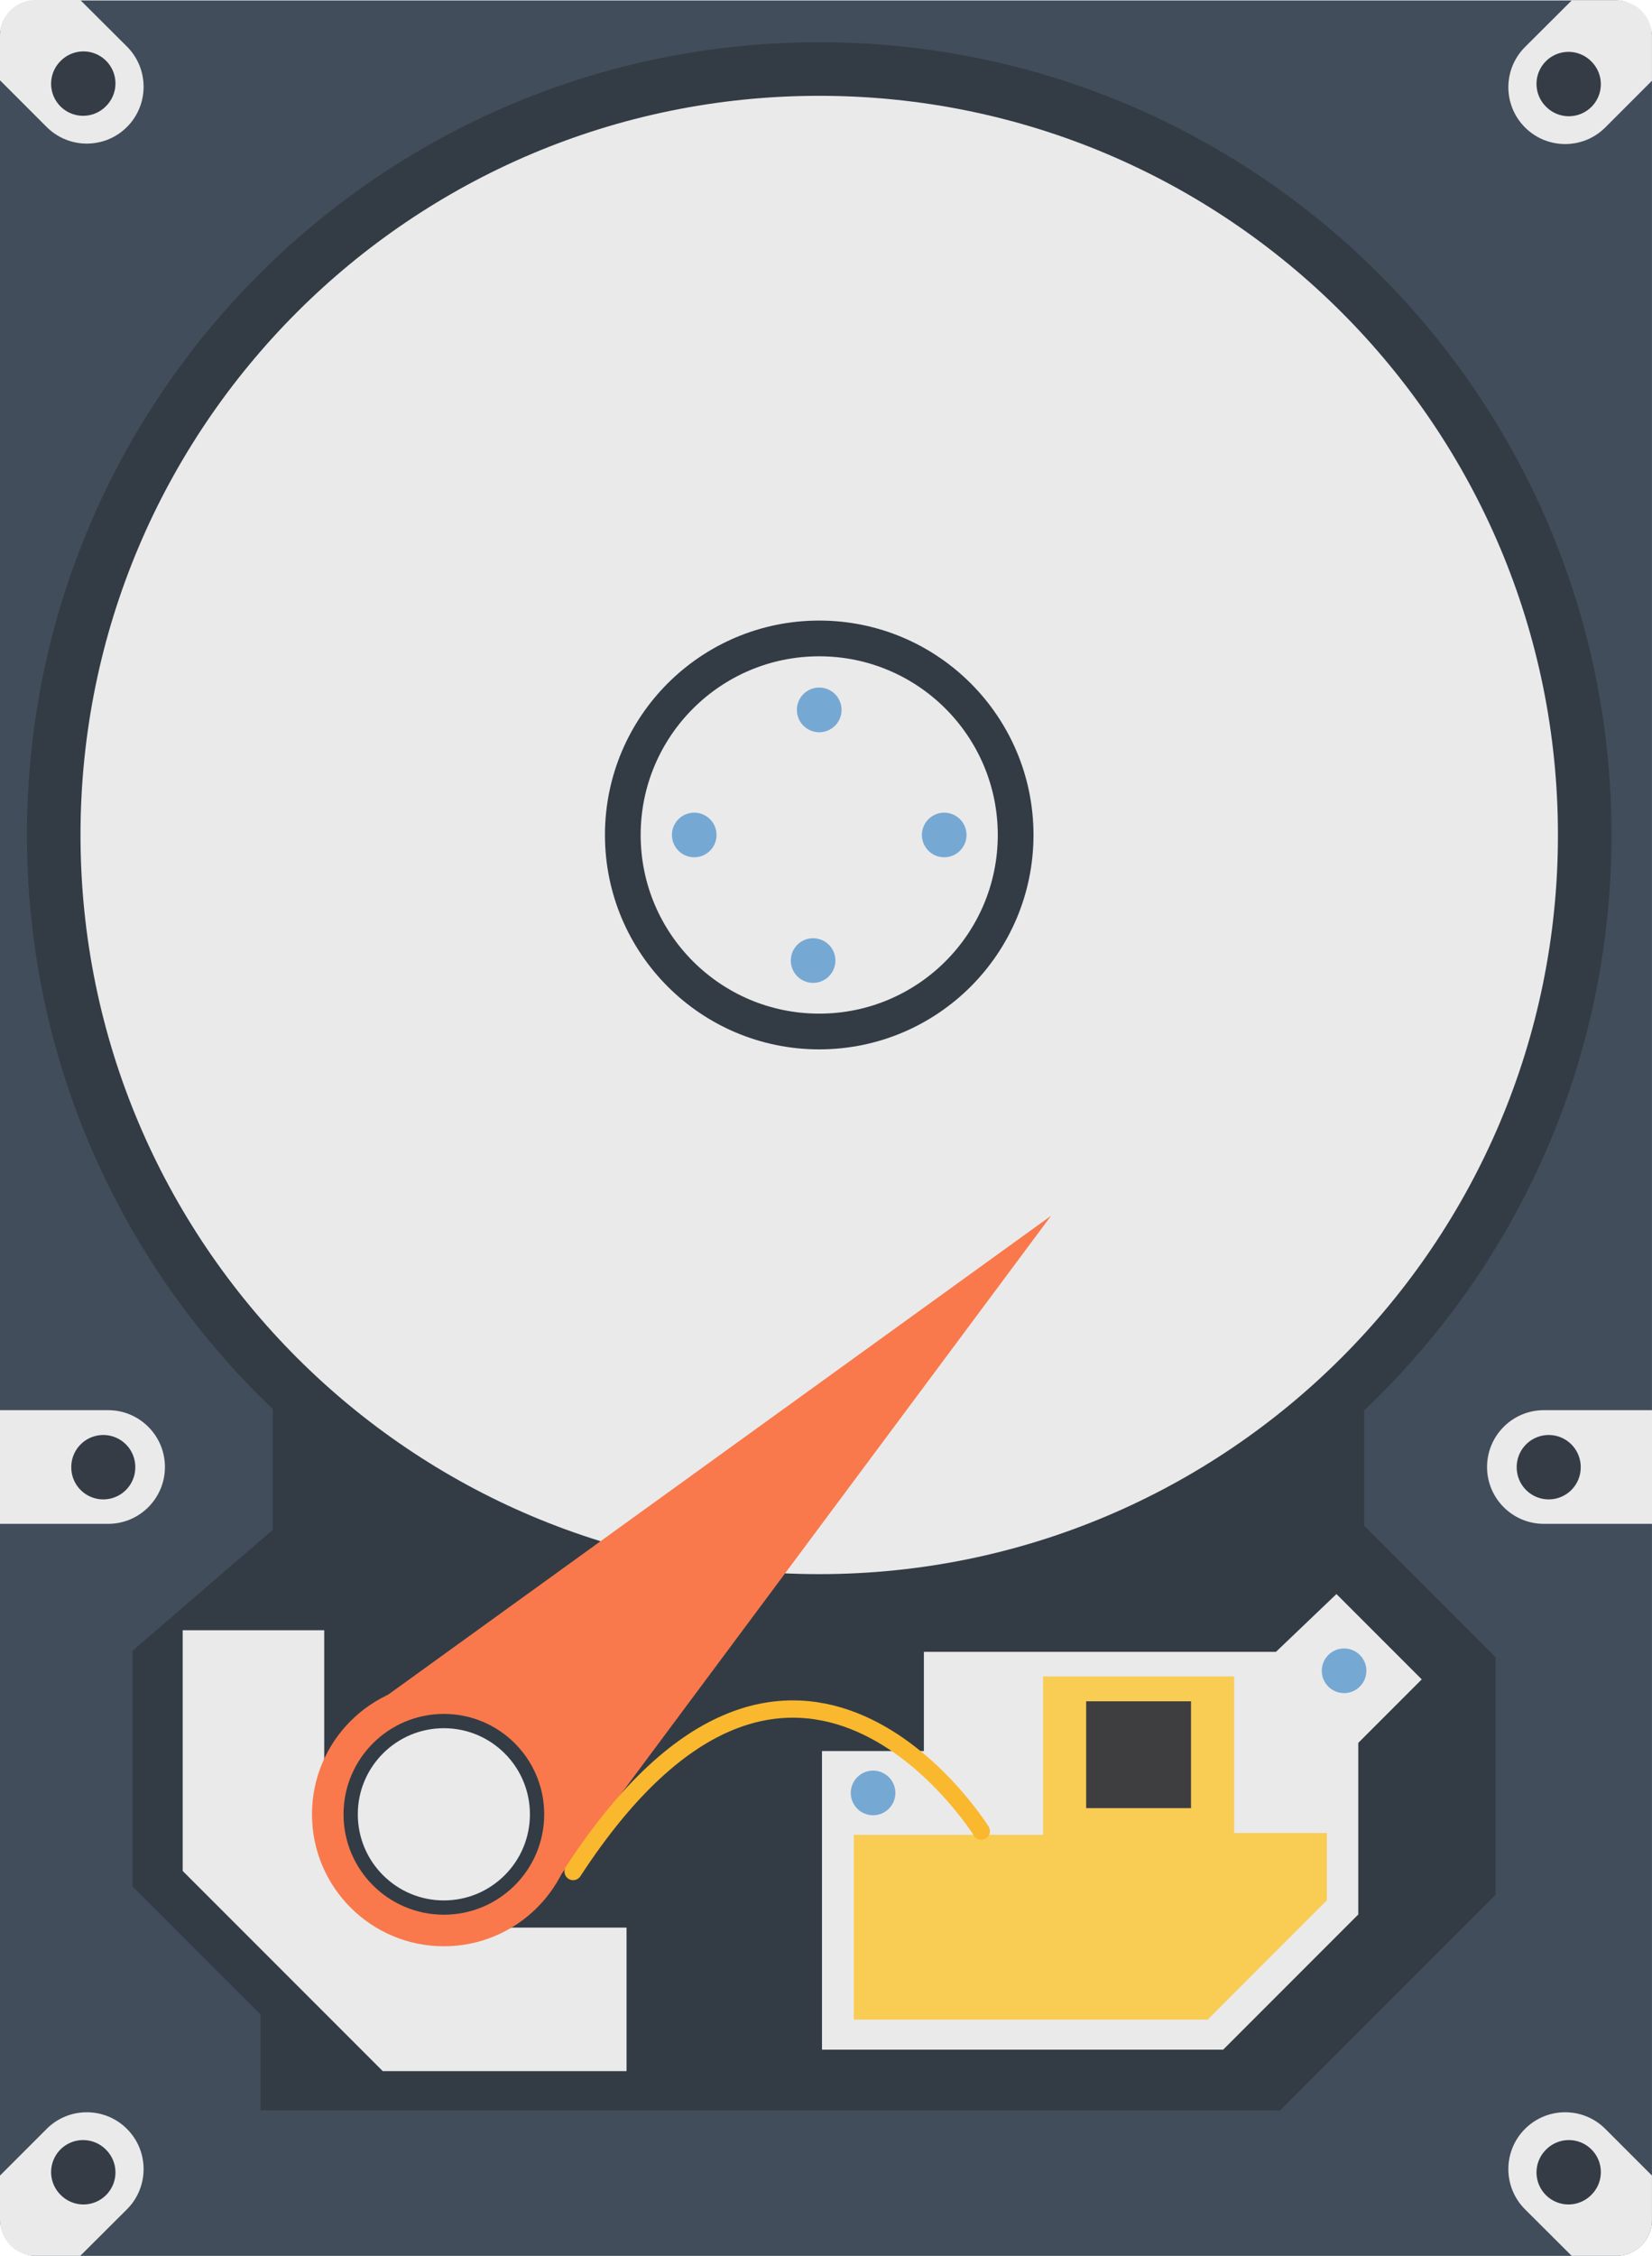 <?xml version="1.0"?>
<svg xmlns="http://www.w3.org/2000/svg" width="462.591" height="631.309" viewBox="0 0 462.591 631.309">
  <g transform="translate(-260.133 -79.565)">
    <rect width="462.58" height="631.184" x="260.133" y="79.69" ry="10" rx="10" fill="#414d5b"/>
    <path d="M336.51 472.018v35.667l-39.27 33.865v65.928l35.847 35.846v26.84h285.51l60.344-60.344v-66.47l-36.837-36.836v-34.496z" fill="#333c45"/>
    <path d="M518.837 541.838v27.766h-28.532v83.556h112.343l37.83-37.83v-48.019l17.768-17.768-23.882-23.883-16.94 16.178zM311.29 535.785v67.37l56.022 56.02h68.27v-40.169h-64.847l-19.815-19.814v-63.407z" fill="#eaeaea"/>
    <path d="M703.885 313.232c0 118.385-95.97 214.355-214.355 214.355-118.385 0-214.355-95.97-214.355-214.355 0-118.384 95.97-214.354 214.355-214.354 118.385 0 214.355 95.97 214.355 214.354z" fill="#eaeaea" stroke="#333c45" stroke-width="15"/>
    <path d="M544.53 313.232c0 30.375-24.624 55-55 55-30.375 0-55-24.625-55-55 0-30.376 24.625-55 55-55 30.376 0 55 24.624 55 55z" fill="#eaeaea" stroke="#333c45" stroke-width="10"/>
    <path d="M421.352 587.303c0 20.395-16.533 36.928-36.928 36.928-20.394 0-36.927-16.533-36.927-36.928 0-20.394 16.533-36.927 36.927-36.927 20.395 0 36.928 16.533 36.928 36.927z" fill="#f9794c"/>
    <path d="M554.47 419.78L409.81 614.12l-52.203-52.204z" fill="#f9794c"/>
    <path d="M410.521 587.303c0 14.414-11.684 26.098-26.097 26.098-14.413 0-26.098-11.684-26.098-26.098 0-14.413 11.685-26.097 26.098-26.097 14.413 0 26.097 11.684 26.097 26.097z" fill="#eaeaea" stroke="#333c45" stroke-width="4"/>
    <path d="M552.208 548.715v44.325h-52.987v51.714h99.096l33.372-33.372V592.53h-25.984v-43.816z" fill="#f9cd54"/>
    <path fill="#3e3e40" d="M564.276 555.671h29.362v29.902h-29.362z"/>
    <path d="M510.854 581.322a6.241 6.241 0 11-12.483 0 6.241 6.241 0 0112.483 0zM642.742 547.137a6.241 6.241 0 11-12.483 0 6.241 6.241 0 0112.483 0z" fill="#76a8d4"/>
    <path d="M692.443 474.202c-8.78 0-15.906 7.126-15.906 15.907 0 8.78 7.125 15.906 15.906 15.906h30.281v-31.813h-30.281z" fill="#eaeaea"/>
    <path d="M684.843 490.115a8.96 8.96 0 1017.919 0 8.96 8.96 0 00-8.96-8.96 8.96 8.96 0 00-8.959 8.96z" fill="#353c46"/>
    <path d="M534.913 592.011s-52.22-83.932-114.288 11.3" fill="none" stroke="#fab82e" stroke-width="4.842" stroke-linecap="round" stroke-linejoin="round"/>
    <path d="M495.772 278.232a6.241 6.241 0 11-12.483 0 6.241 6.241 0 0112.483 0z" fill="#ccc"/>
    <path d="M494.06 348.381a6.241 6.241 0 11-12.483 0 6.241 6.241 0 0112.483 0zM524.53 319.474a6.241 6.241 0 110-12.483 6.241 6.241 0 010 12.483zM454.531 306.99a6.241 6.241 0 110 12.482 6.241 6.241 0 010-12.483zM495.772 278.232a6.241 6.241 0 11-12.483 0 6.241 6.241 0 0112.483 0z" fill="#76a8d4"/>
    <path d="M687.159 92.727c-6.21 6.209-6.21 16.286 0 22.495 6.201 6.201 16.262 6.209 22.472.022l13.082-13.082V89.7c0-2.77-1.11-5.308-2.917-7.116-1.807-1.807-4.323-2.894-7.093-2.894H700.24z" fill="#eaeaea"/>
    <path d="M693.01 109.375a8.96 8.96 0 1012.67-12.67 8.96 8.96 0 00-12.67 0 8.96 8.96 0 000 12.67z" fill="#353c46"/>
    <path d="M290.414 474.202c8.78 0 15.906 7.126 15.906 15.907 0 8.78-7.125 15.906-15.906 15.906h-30.281v-31.813h30.281z" fill="#eaeaea"/>
    <path d="M298.014 490.115a8.96 8.96 0 11-17.919 0 8.96 8.96 0 018.96-8.96 8.96 8.96 0 018.959 8.96z" fill="#353c46"/>
    <g>
      <path d="M295.687 92.602c6.21 6.209 6.21 16.286 0 22.495-6.201 6.201-16.262 6.209-22.472.022l-13.082-13.082V89.575c0-2.77 1.11-5.308 2.917-7.116 1.808-1.807 4.323-2.894 7.093-2.894h12.463z" fill="#eaeaea"/>
      <path d="M289.836 109.25a8.96 8.96 0 11-12.67-12.67 8.96 8.96 0 0112.67 0 8.96 8.96 0 010 12.67z" fill="#353c46"/>
    </g>
    <g>
      <path d="M687.159 697.837c-6.21-6.21-6.21-16.286 0-22.495 6.201-6.202 16.262-6.21 22.472-.022l13.082 13.081v12.463c0 2.77-1.11 5.308-2.917 7.115-1.807 1.808-4.323 2.895-7.093 2.895H700.24z" fill="#eaeaea"/>
      <path d="M693.01 681.189a8.96 8.96 0 1112.67 12.67 8.96 8.96 0 01-12.67 0 8.96 8.96 0 010-12.67z" fill="#353c46"/>
    </g>
    <g>
      <path d="M295.687 697.837c6.21-6.21 6.21-16.286 0-22.495-6.201-6.202-16.262-6.21-22.472-.022L260.133 688.4v12.463c0 2.77 1.11 5.308 2.917 7.115 1.808 1.808 4.323 2.895 7.093 2.895h12.463z" fill="#eaeaea"/>
      <path d="M289.836 681.189a8.96 8.96 0 10-12.67 12.67 8.96 8.96 0 0012.67 0 8.96 8.96 0 000-12.67z" fill="#353c46"/>
    </g>
  </g>
</svg>
